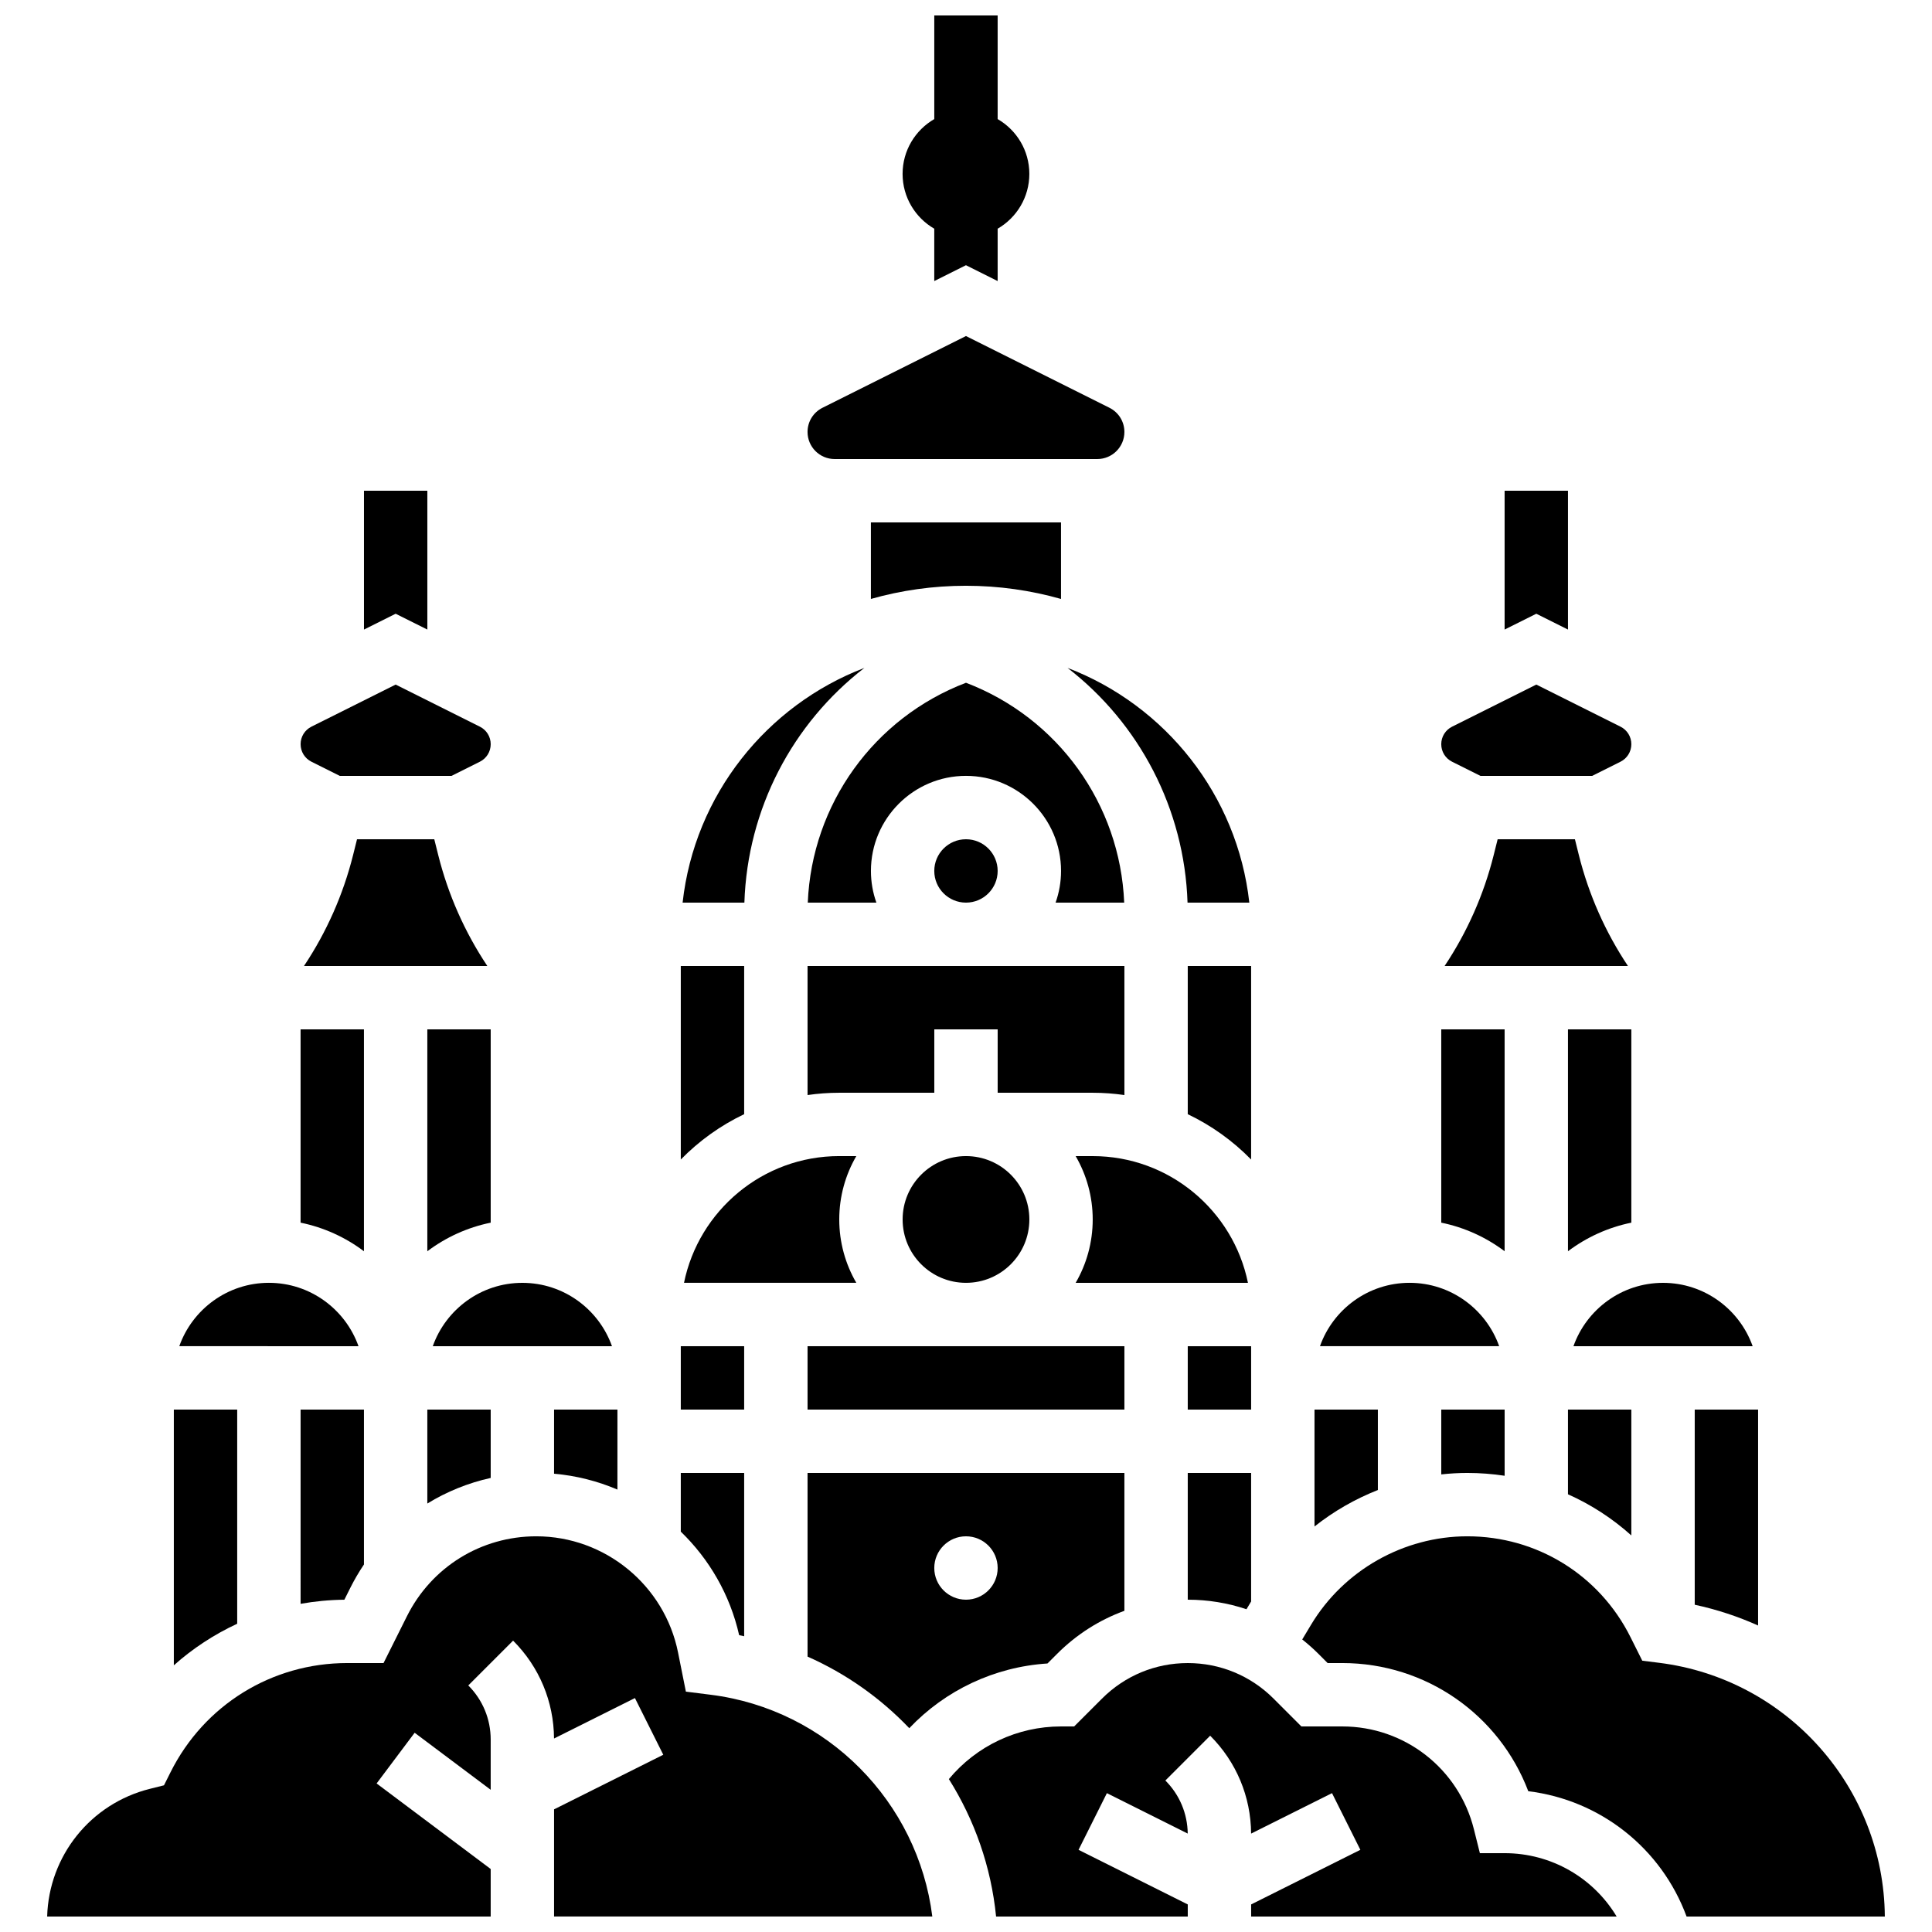 <?xml version="1.0" encoding="UTF-8"?>
<!-- Uploaded to: ICON Repo, www.svgrepo.com, Generator: ICON Repo Mixer Tools -->
<svg width="800px" height="800px" version="1.1" viewBox="144 144 512 512" xmlns="http://www.w3.org/2000/svg">
 <defs>
  <clipPath id="d">
   <path d="m383 148.09h34v70.906h-34z"/>
  </clipPath>
  <clipPath id="c">
   <path d="m489 551h155v100.9h-155z"/>
  </clipPath>
  <clipPath id="b">
   <path d="m395 584h178v67.902h-178z"/>
  </clipPath>
  <clipPath id="a">
   <path d="m156 551h236v100.9h-236z"/>
  </clipPath>
 </defs>
 <path d="m559.53 310.84v-36.793h-16.793v36.793l8.398-4.195z"/>
 <g clip-path="url(#d)">
  <path d="m391.59 204.61v13.871l8.398-4.199 8.398 4.199v-13.871c5.016-2.906 8.398-8.316 8.398-14.527s-3.383-11.625-8.398-14.527v-27.457h-16.793v27.457c-5.016 2.906-8.398 8.316-8.398 14.527s3.383 11.625 8.395 14.527z"/>
 </g>
 <path d="m257.25 310.84v-36.793h-16.793v36.793l8.395-4.195z"/>
 <path d="m358.01 434.2c2.742-0.395 5.547-0.609 8.398-0.609h25.191v-16.793h16.793v16.793h25.191c2.852 0 5.652 0.215 8.398 0.609l-0.004-34.195h-83.969z"/>
 <path d="m408.39 374.81c0 4.637-3.762 8.395-8.398 8.395-4.637 0-8.398-3.758-8.398-8.395 0-4.637 3.762-8.398 8.398-8.398 4.637 0 8.398 3.762 8.398 8.398"/>
 <path d="m376.25 383.2c-0.934-2.629-1.445-5.453-1.445-8.398 0-13.891 11.301-25.191 25.191-25.191 13.891 0 25.191 11.301 25.191 25.191 0 2.945-0.512 5.769-1.445 8.398h18.18c-1.078-26.078-17.543-48.957-41.926-58.262-24.383 9.301-40.848 32.18-41.926 58.262z"/>
 <path d="m416.79 467.17c0 9.277-7.519 16.793-16.793 16.793-9.273 0-16.793-7.516-16.793-16.793 0-9.273 7.519-16.793 16.793-16.793 9.273 0 16.793 7.519 16.793 16.793"/>
 <path d="m425.18 302.73v-20.289h-50.383v20.285c8.012-2.273 16.461-3.492 25.191-3.492 8.73 0.004 17.18 1.223 25.191 3.496z"/>
 <path d="m421.59 584.84 2.574-2.574c5.129-5.129 11.195-8.973 17.812-11.383v-36.539h-83.969v48.672c10.238 4.531 19.371 11.02 26.961 18.973 9.562-10.086 22.594-16.246 36.621-17.148zm-21.598-33.703c4.637 0 8.398 3.758 8.398 8.398 0 4.637-3.758 8.398-8.398 8.398-4.637 0-8.398-3.758-8.398-8.398 0-4.637 3.762-8.398 8.398-8.398z"/>
 <path d="m433.58 450.38h-4.519c2.867 4.945 4.519 10.676 4.519 16.793s-1.652 11.848-4.519 16.793h45.66c-3.898-19.137-20.863-33.586-41.141-33.586z"/>
 <path d="m325.27 483.96h45.66c-2.867-4.945-4.519-10.676-4.519-16.793s1.652-11.848 4.519-16.793h-4.519c-20.277 0-37.238 14.449-41.141 33.586z"/>
 <path d="m358.01 500.76h83.969v16.793h-83.969z"/>
 <path d="m509.15 517.55h-16.793v30.984c5.086-4.031 10.754-7.289 16.793-9.664z"/>
 <path d="m576.32 468.02v-51.227h-16.793v58.801c4.887-3.676 10.594-6.312 16.793-7.574z"/>
 <path d="m561.37 366.41h-20.477l-1.047 4.188c-2.629 10.516-7.047 20.457-13.012 29.402h48.59c-5.965-8.945-10.383-18.883-13.012-29.402z"/>
 <path d="m560.98 500.76h47.492c-3.465-9.773-12.801-16.793-23.746-16.793-10.945-0.004-20.281 7.019-23.746 16.793z"/>
 <path d="m576.32 517.55h-16.793v22.449c6.129 2.734 11.793 6.41 16.793 10.906z"/>
 <path d="m593.12 569.27c5.856 1.258 11.473 3.121 16.793 5.504v-57.215h-16.793z"/>
 <path d="m542.74 416.79h-16.793v51.227c6.199 1.266 11.91 3.898 16.793 7.574z"/>
 <path d="m525.95 534.73c2.289-0.25 4.598-0.383 6.926-0.383 3.344 0 6.637 0.258 9.867 0.746v-17.539h-16.793z"/>
 <path d="m517.55 483.96c-10.945 0-20.281 7.019-23.746 16.793h47.492c-3.465-9.77-12.801-16.793-23.746-16.793z"/>
 <path d="m475.56 568.41v-34.059h-16.793v33.586c5.371 0 10.609 0.875 15.559 2.527z"/>
 <path d="m528.81 345.86 7.512 3.754h29.621l7.512-3.754c1.77-0.887 2.867-2.664 2.867-4.641 0-1.977-1.098-3.758-2.867-4.641l-22.32-11.16-22.32 11.16c-1.77 0.887-2.867 2.664-2.867 4.641-0.004 1.977 1.094 3.754 2.863 4.641z"/>
 <path d="m223.66 569.03c3.785-0.676 7.66-1.047 11.602-1.09l1.562-3.125c1.086-2.172 2.305-4.242 3.629-6.215v-41.047h-16.793z"/>
 <path d="m274.04 517.55h-16.793v24.902c5.141-3.156 10.805-5.457 16.793-6.785z"/>
 <path d="m240.45 416.79h-16.793v51.227c6.199 1.266 11.91 3.898 16.793 7.574z"/>
 <path d="m226.53 345.86 7.512 3.754h29.621l7.512-3.754c1.77-0.887 2.867-2.664 2.867-4.641 0-1.977-1.098-3.758-2.867-4.641l-22.32-11.16-22.324 11.156c-1.77 0.887-2.867 2.664-2.867 4.641 0 1.98 1.098 3.758 2.867 4.644z"/>
 <path d="m274.04 468.02v-51.227h-16.793v58.801c4.887-3.676 10.594-6.312 16.793-7.574z"/>
 <path d="m259.09 366.41h-20.473l-1.047 4.188c-2.629 10.516-7.047 20.457-13.012 29.402h48.59c-5.965-8.945-10.383-18.883-13.012-29.402z"/>
 <path d="m290.83 534.55c5.883 0.508 11.531 1.961 16.793 4.203l0.004-21.199h-16.793z"/>
 <g clip-path="url(#c)">
  <path d="m583.68 584.66-4.461-0.559-3.125-6.25c-8.238-16.477-24.801-26.715-43.227-26.715-16.879 0-32.758 8.988-41.438 23.461l-2.324 3.875c1.48 1.176 2.91 2.434 4.269 3.789l2.461 2.465h3.887c22.133 0 41.594 13.688 49.289 33.965 19.086 2.324 35.289 15.133 41.949 33.207h52.539c-0.262-34.141-25.891-62.996-59.82-67.238z"/>
 </g>
 <g clip-path="url(#b)">
  <path d="m542.74 635.11h-6.555l-1.59-6.359c-4.008-16.031-18.348-27.227-34.871-27.227h-10.84l-7.379-7.379c-6.07-6.07-14.145-9.414-22.73-9.414-8.586 0-16.66 3.344-22.73 9.414l-7.383 7.379h-3.477c-11.586 0-22.418 5.156-29.723 13.953 6.785 10.801 11.195 23.199 12.512 36.426h50.797v-3.207l-28.945-14.473 7.512-15.02 21.422 10.711c-0.07-5.309-2.16-10.293-5.926-14.059l11.875-11.875c6.938 6.938 10.781 16.141 10.848 25.941l21.441-10.719 7.512 15.02-28.945 14.473v3.207h96.863c-6.129-10.223-17.266-16.793-29.688-16.793z"/>
 </g>
 <path d="m215.26 483.96c-10.945 0-20.281 7.019-23.746 16.793l47.492 0.004c-3.465-9.773-12.801-16.797-23.746-16.797z"/>
 <path d="m206.86 517.55h-16.793v67.777c5.031-4.484 10.691-8.191 16.793-11.02z"/>
 <g clip-path="url(#a)">
  <path d="m332.29 593.12-6.523-0.82-2.074-10.359c-3.566-17.848-19.371-30.805-37.574-30.805-14.609 0-27.746 8.117-34.277 21.184l-6.199 12.406h-9.621c-19.961 0-37.91 11.09-46.836 28.945l-1.727 3.453-3.746 0.938c-15.699 3.922-26.758 17.75-27.215 33.836h117.54v-12.594l-30.23-22.672 10.078-13.434 20.152 15.113v-13.316c0-5.414-2.109-10.504-5.938-14.336l11.875-11.875c6.938 6.938 10.781 16.141 10.848 25.941l21.441-10.719 7.512 15.02-28.945 14.473v28.398h100.24c-3.785-30.312-27.789-54.902-58.781-58.777z"/>
 </g>
 <path d="m458.71 383.2h16.371c-3.168-28.52-22.266-52.289-48.172-62.203 19.02 14.699 30.984 37.32 31.801 62.203z"/>
 <path d="m475.56 509.16v-8.395h-16.793v16.793h16.793z"/>
 <path d="m365.18 265.65h69.625c3.953 0 7.172-3.219 7.172-7.172 0-2.734-1.52-5.191-3.965-6.414l-38.02-19.008-38.02 19.008c-2.445 1.223-3.965 3.68-3.965 6.414 0 3.957 3.219 7.172 7.172 7.172z"/>
 <path d="m475.56 400h-16.793v39.27c6.293 3 11.973 7.086 16.793 12.016z"/>
 <path d="m258.69 500.76h47.492c-3.465-9.773-12.801-16.793-23.746-16.793-10.945-0.004-20.281 7.019-23.746 16.793z"/>
 <path d="m373.07 321c-25.906 9.914-45.008 33.684-48.172 62.203h16.371c0.812-24.887 12.777-47.508 31.801-62.203z"/>
 <path d="m341.21 577.62v-43.27h-16.793v15.551c7.531 7.277 13.043 16.711 15.465 27.434 0.445 0.09 0.883 0.195 1.328 0.285z"/>
 <path d="m341.21 500.76h-16.793v16.793h16.793z"/>
 <path d="m341.21 400h-16.793v51.285c4.824-4.93 10.5-9.016 16.793-12.016z"/>
</svg>